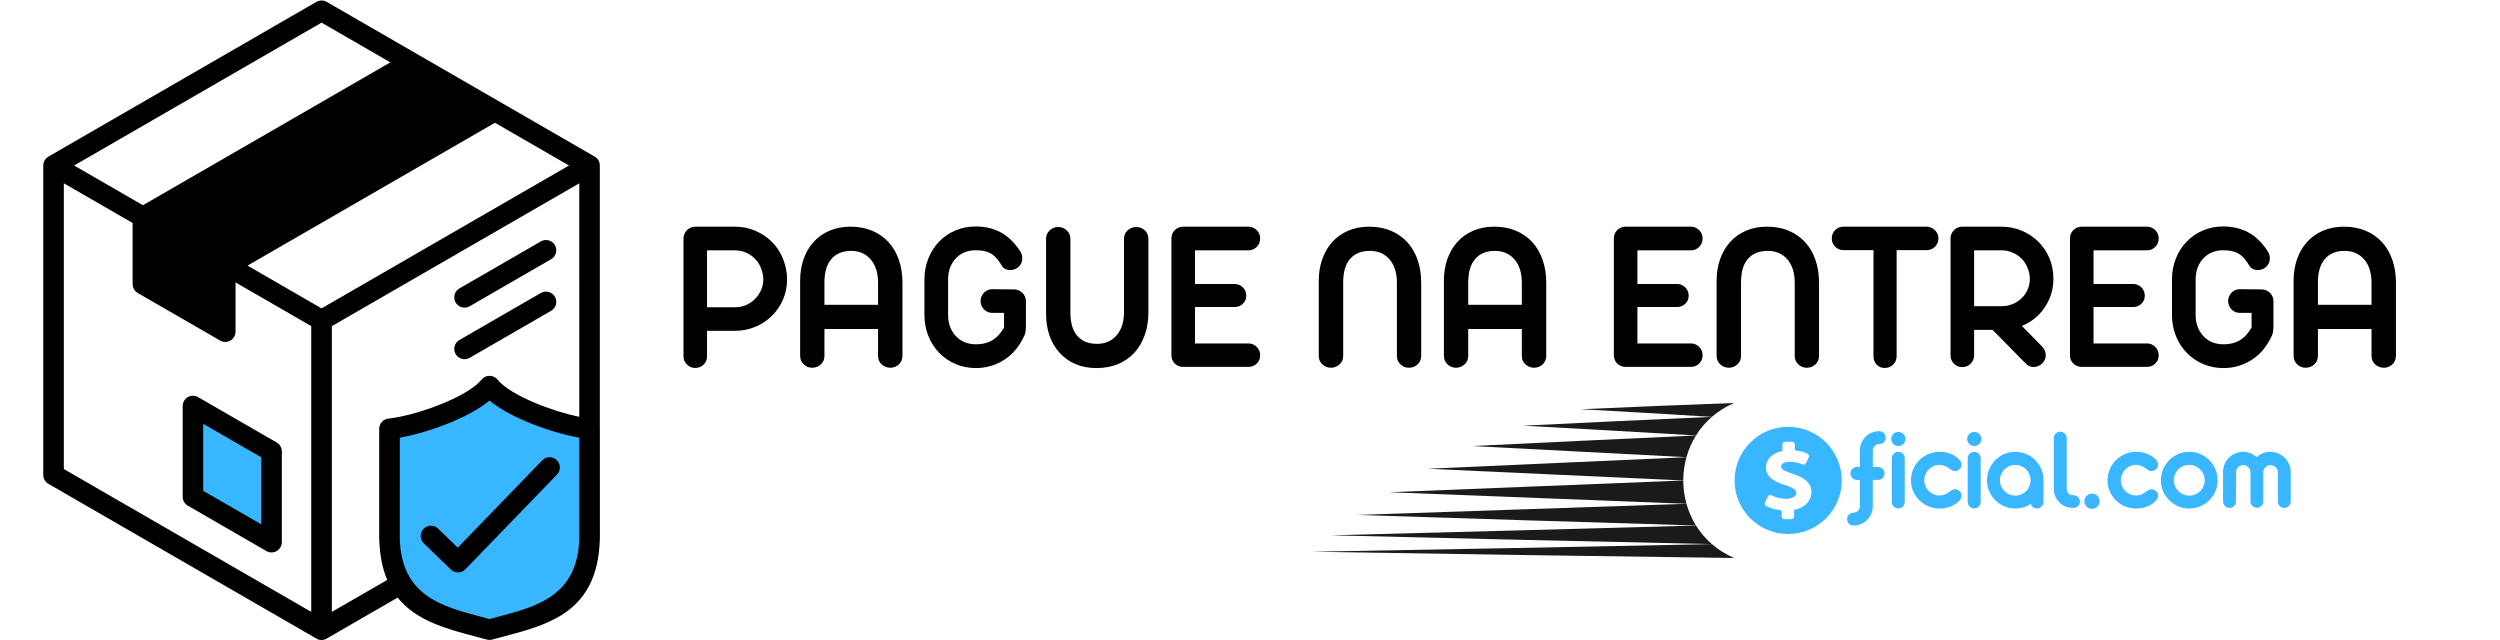 <?xml version="1.0" encoding="utf-8"?>
<svg xmlns="http://www.w3.org/2000/svg" height="1920" preserveAspectRatio="xMidYMid meet" version="1.0" viewBox="0 0 5625 1440" width="7500" zoomAndPan="magnify">
  <defs>
    <g/>
    <clipPath id="b091b42064">
      <path clip-rule="nonzero" d="M 2952.004 1224.09 L 3901.77 1224.09 L 3901.77 1255.477 L 2952.004 1255.477 Z M 2952.004 1224.09"/>
    </clipPath>
    <clipPath id="4df5c4e414">
      <path clip-rule="nonzero" d="M 3556.742 906.727 L 3901.77 906.727 L 3901.77 938 L 3556.742 938 Z M 3556.742 906.727"/>
    </clipPath>
    <clipPath id="3f3a2af893">
      <path clip-rule="nonzero" d="M 3902.762 960.363 L 4144 960.363 L 4144 1201.863 L 3902.762 1201.863 Z M 3902.762 960.363"/>
    </clipPath>
  </defs>
  <rect fill="#ffffff" fill-opacity="1" height="1728" width="6750" x="-562.5" y="-144"/>
  <rect fill="#ffffff" fill-opacity="1" height="1728" width="6750" x="-562.5" y="-144"/>
  <path d="M 726.164 24.316 L 1318.926 374.012 L 1326.59 1069.98 L 726.992 1413.703 L 117.141 1070.844 L 120.523 374.875 Z M 726.164 24.316" fill="#ffffff" fill-opacity="1" fill-rule="evenodd"/>
  <path d="M 505.973 741.656 L 316.645 643.559 L 320.926 490.887 L 913.656 141.195 L 1107.91 249.508 L 505.938 606 Z M 505.973 741.656" fill="#000000" fill-opacity="1" fill-rule="evenodd"/>
  <path d="M 435.969 919.938 L 608.242 1014.617 L 608.242 1221.031 L 433.414 1115.273 Z M 1325.402 963.465 C 1325.402 963.465 1221.656 941.27 1182.445 921.664 C 1143.199 902.059 1103.125 869.648 1103.125 869.648 C 1013.625 940.406 876.277 965.156 876.277 965.156 C 876.277 965.156 871.172 1127.215 869.48 1192.902 C 867.789 1258.59 883.113 1302.906 920.633 1339.598 C 958.152 1376.293 1099.742 1424.891 1099.742 1424.891 C 1099.742 1424.891 1183.344 1400.141 1236.227 1373.703 C 1289.105 1347.262 1321.516 1279.883 1324.07 1261.105 C 1326.625 1242.328 1325.402 963.465 1325.402 963.465 Z M 1325.402 963.465" fill="#38b6ff" fill-opacity="1" fill-rule="evenodd"/>
  <path d="M 634.035 1015.59 C 634.035 1007.605 629.863 999.832 622.453 995.555 L 446.148 893.785 C 442.66 891.629 438.523 890.402 434.098 890.402 C 421.328 890.402 411.004 900.766 411.004 913.5 L 411.004 1116.387 C 410.535 1124.805 414.707 1133.188 422.516 1137.719 L 597.957 1239.02 C 601.66 1241.535 606.121 1243.012 610.941 1243.012 C 623.75 1243.012 634.145 1232.617 634.145 1219.809 L 634.145 1015.625 L 634.035 1015.625 Z M 587.703 1179.664 L 457.191 1104.301 L 457.191 953.5 L 587.703 1028.863 Z M 1252.664 1035.23 C 1261.801 1044.082 1262.055 1058.688 1253.203 1067.859 L 1047.113 1280.891 C 1038.266 1290.027 1023.66 1290.281 1014.488 1281.43 L 953.586 1222.508 C 944.449 1213.656 944.195 1199.051 953.047 1189.879 C 961.895 1180.742 976.5 1180.492 985.672 1189.34 L 1029.992 1232.219 L 1220.035 1035.77 C 1228.922 1026.633 1243.527 1026.383 1252.664 1035.23 Z M 1349.684 964.832 C 1349.684 964.402 1349.648 963.969 1349.613 963.574 L 1349.574 373.867 C 1350.117 365.379 1345.941 356.926 1338.102 352.391 L 735.156 4.246 C 728.215 0.215 719.328 -0.109 711.883 4.207 L 109.516 352.031 C 109.477 352.066 109.441 352.066 109.406 352.105 L 108.938 352.391 C 108.867 352.426 108.758 352.5 108.688 352.57 C 108.039 352.969 107.426 353.363 106.816 353.793 C 106.602 353.938 106.422 354.082 106.203 354.227 C 105.559 354.73 104.945 355.27 104.371 355.844 C 104.297 355.918 104.227 355.953 104.152 356.023 C 103.508 356.672 102.93 357.355 102.355 358.074 C 102.211 358.254 102.066 358.434 101.922 358.613 C 101.457 359.262 100.988 359.91 100.594 360.594 C 100.555 360.664 100.484 360.773 100.414 360.844 C 100.375 360.883 100.375 360.953 100.34 360.988 C 100.055 361.527 99.766 362.07 99.512 362.609 C 99.441 362.75 99.371 362.895 99.297 363.039 C 99.047 363.578 98.828 364.156 98.648 364.73 C 98.578 364.875 98.543 365.055 98.469 365.199 C 98.289 365.738 98.145 366.277 98.039 366.816 C 98.004 367.031 97.93 367.211 97.895 367.43 C 97.785 367.895 97.715 368.398 97.645 368.902 C 97.605 369.156 97.535 369.441 97.535 369.695 C 97.5 370.164 97.461 370.594 97.426 371.062 C 97.426 371.348 97.391 371.672 97.391 371.961 C 97.391 372.07 97.355 372.211 97.355 372.32 L 97.355 1068.613 C 97.355 1076.602 101.527 1084.371 108.938 1088.652 L 710.047 1435.684 C 710.121 1435.719 710.191 1435.754 710.227 1435.793 C 711.055 1436.367 711.918 1436.871 712.781 1437.34 C 712.996 1437.445 713.215 1437.555 713.43 1437.66 C 714.258 1438.059 715.082 1438.383 715.945 1438.703 C 716.09 1438.742 716.27 1438.812 716.414 1438.883 C 717.387 1439.207 718.395 1439.426 719.438 1439.605 C 719.688 1439.641 719.941 1439.676 720.227 1439.711 C 721.27 1439.855 722.352 1439.965 723.43 1439.965 C 723.465 1439.965 723.465 1439.965 723.5 1439.965 C 724.617 1439.965 725.695 1439.855 726.773 1439.711 C 727.027 1439.676 727.242 1439.641 727.496 1439.605 C 728.539 1439.426 729.582 1439.172 730.551 1438.883 C 730.695 1438.848 730.805 1438.777 730.949 1438.742 C 731.848 1438.453 732.711 1438.059 733.539 1437.66 C 733.754 1437.555 733.934 1437.48 734.148 1437.375 C 735.047 1436.906 735.91 1436.367 736.738 1435.793 C 736.777 1435.754 736.848 1435.719 736.918 1435.684 L 894.734 1344.562 C 936.535 1396.867 1004.125 1414.82 1070.496 1432.375 L 1095.137 1438.957 C 1096.504 1439.352 1097.91 1439.605 1099.348 1439.75 C 1100.824 1439.855 1102.117 1439.855 1103.594 1439.75 C 1105.031 1439.605 1106.434 1439.352 1107.801 1438.957 L 1132.441 1432.375 C 1236.801 1404.781 1344.215 1376.328 1349.574 1214.629 L 1349.754 1211.715 Z M 1067.332 249.473 L 510.648 570.891 L 367.801 488.406 L 924.484 166.988 Z M 344.742 528.551 L 483.523 608.699 L 483.523 706.148 L 344.742 626.004 Z M 733.609 687.984 L 723.5 693.812 L 556.91 597.621 L 1113.629 276.199 L 1280.254 372.395 Z M 723.5 50.938 L 878.293 140.332 L 321.574 461.75 L 166.781 372.395 Z M 143.617 412.395 L 298.336 501.715 L 298.336 639.277 L 298.445 639.277 C 298.445 647.262 302.617 655.031 310.027 659.312 L 493.348 765.145 C 497.125 767.844 501.762 769.426 506.766 769.426 C 519.57 769.426 529.965 759.031 529.965 746.223 L 529.965 635.426 L 700.297 733.777 L 700.297 1376.723 L 143.617 1055.34 Z M 746.703 1376.723 L 746.703 733.777 L 788.613 709.566 L 1303.387 412.43 L 1303.422 937.746 C 1272.523 931.52 1235.289 919.973 1201.297 905.477 C 1165.32 890.117 1133.918 871.984 1119.742 854.504 L 1117.695 852.199 C 1115.75 850.293 1113.52 848.785 1111.109 847.668 L 1110.391 847.379 C 1107.512 846.191 1104.492 845.617 1101.469 845.617 C 1098.449 845.617 1095.426 846.191 1092.512 847.418 L 1091.863 847.703 C 1089.492 848.785 1087.262 850.293 1085.281 852.238 L 1084.957 852.559 L 1083.23 854.504 C 1069.059 872.023 1037.617 890.152 1001.68 905.477 C 957.613 924.289 908.008 938.176 873.941 941.809 C 862.035 943.07 853.219 953.141 853.184 964.832 L 853.184 1211.824 L 853.363 1214.738 C 854.586 1250.996 860.953 1280.531 871.242 1304.887 Z M 1120.645 1387.695 L 1101.434 1392.84 L 1082.223 1387.695 C 994.27 1364.457 903.727 1340.461 899.516 1212.973 L 899.555 984.832 C 935.383 978.465 979.883 965.086 1019.738 948.07 C 1051.395 934.543 1080.641 918.465 1101.434 901.195 C 1122.227 918.465 1151.473 934.578 1183.129 948.07 C 1222.988 965.086 1267.484 978.465 1303.312 984.832 L 1303.352 1212.973 C 1299.141 1340.461 1208.598 1364.422 1120.645 1387.695 Z M 1025.207 680.609 C 1018.805 669.566 1022.582 655.391 1033.625 648.988 L 1216.871 543.156 C 1227.914 536.754 1242.09 540.531 1248.492 551.574 C 1254.895 562.617 1251.117 576.793 1240.074 583.195 L 1056.828 689.027 C 1045.785 695.43 1031.609 691.652 1025.207 680.609 Z M 1025.207 796.66 C 1018.805 785.613 1022.582 771.441 1033.625 765.039 L 1216.871 659.207 C 1227.914 652.801 1242.09 656.578 1248.492 667.625 C 1254.895 678.668 1251.117 692.84 1240.074 699.242 L 1056.828 805.074 C 1045.785 811.48 1031.609 807.703 1025.207 796.66 Z M 1025.207 796.66" fill="#000000" fill-opacity="1" fill-rule="nonzero"/>
  <g clip-path="url(#b091b42064)">
    <path d="M 3851.75 1224.246 C 3866.051 1236.613 3882.719 1247.219 3901.773 1255.477 C 3584.59 1251.348 3267.996 1246.633 2952.004 1241.402 C 3251.324 1236.172 3551.238 1230.43 3851.75 1224.246" fill="#1a1a1a" fill-opacity="1" fill-rule="nonzero"/>
  </g>
  <path d="M 3815.992 1182.418 C 3825.52 1197.723 3837.426 1211.855 3851.723 1224.223 C 3565.723 1218.039 3280.316 1211.414 2995.504 1204.422 C 3268.406 1197.43 3541.898 1190.07 3815.992 1182.418" fill="#1a1a1a" fill-opacity="1" fill-rule="nonzero"/>
  <path d="M 3794.535 1133.531 C 3799.301 1150.602 3806.449 1167.082 3815.973 1182.387 C 3561.156 1174.734 3306.934 1166.789 3053.309 1158.621 C 3299.789 1150.453 3546.867 1142.066 3794.535 1133.531" fill="#1a1a1a" fill-opacity="1" fill-rule="nonzero"/>
  <path d="M 3787.375 1081.117 C 3787.375 1098.773 3789.758 1116.43 3794.523 1133.5 C 3570.887 1124.969 3347.852 1116.285 3125.41 1107.531 C 3345.469 1098.773 3566.125 1089.949 3787.375 1081.117" fill="#1a1a1a" fill-opacity="1" fill-rule="nonzero"/>
  <path d="M 3794.523 1028.703 C 3789.758 1045.773 3787.375 1063.43 3787.375 1081.086 C 3594.922 1072.258 3403.074 1063.43 3211.812 1054.676 C 3405.453 1045.918 3599.688 1037.238 3794.523 1028.703" fill="#1a1a1a" fill-opacity="1" fill-rule="nonzero"/>
  <path d="M 3815.973 979.812 C 3806.449 995.117 3799.301 1011.598 3794.535 1028.668 C 3633.27 1020.133 3472.602 1011.746 3312.523 1003.582 C 3479.746 995.414 3647.562 987.465 3815.973 979.812" fill="#1a1a1a" fill-opacity="1" fill-rule="nonzero"/>
  <path d="M 3851.723 937.98 C 3837.426 950.348 3825.52 964.48 3815.992 979.785 C 3685.906 972.133 3556.422 964.773 3427.527 957.781 C 3568.332 950.789 3709.73 944.164 3851.723 937.98" fill="#1a1a1a" fill-opacity="1" fill-rule="nonzero"/>
  <g clip-path="url(#4df5c4e414)">
    <path d="M 3901.773 906.727 C 3882.719 914.98 3866.051 925.59 3851.75 937.957 C 3752.852 931.77 3654.547 926.027 3556.844 920.797 C 3671.223 915.57 3786.203 910.855 3901.773 906.727" fill="#1a1a1a" fill-opacity="1" fill-rule="nonzero"/>
  </g>
  <g clip-path="url(#3f3a2af893)">
    <path d="M 4023.344 1201.523 C 4089.949 1201.523 4143.922 1147.551 4143.922 1080.945 C 4143.922 1014.34 4089.949 960.363 4023.344 960.363 C 3956.734 960.363 3902.762 1014.34 3902.762 1080.945 C 3902.762 1147.551 3956.734 1201.523 4023.344 1201.523 Z M 3971.379 1130.613 L 3977.406 1117.406 C 3978.27 1115.684 3979.418 1114.535 3981.141 1113.961 C 3981.715 1113.676 3982.574 1113.676 3983.148 1113.676 C 3984.297 1113.676 3985.16 1113.961 3986.309 1114.535 C 3995.207 1119.414 4007.551 1122.285 4018.75 1122.285 C 4031.953 1122.285 4041.715 1116.832 4041.715 1109.367 C 4041.715 1104.488 4038.844 1098.746 4018.461 1092.141 C 3996.066 1085.25 3973.387 1074.918 3973.387 1051.949 C 3973.387 1034.438 3986.02 1020.941 4007.266 1015.488 L 4010.422 1014.625 L 4010.422 1000.27 C 4010.422 996.828 4013.293 993.957 4016.738 993.957 L 4031.953 993.957 C 4035.398 993.957 4038.27 996.828 4038.27 1000.27 L 4038.27 1013.191 L 4042.004 1013.766 C 4051.191 1014.914 4059.23 1017.211 4066.406 1020.656 C 4067.844 1021.516 4069.277 1022.664 4069.852 1024.387 C 4070.426 1026.109 4070.426 1027.832 4069.566 1029.27 L 4063.535 1041.898 C 4062.387 1044.195 4060.09 1045.633 4057.793 1045.633 C 4056.934 1045.633 4056.07 1045.344 4055.211 1045.059 C 4051.191 1043.336 4041.715 1039.027 4026.789 1039.027 C 4013.293 1039.027 4007.266 1044.195 4007.266 1049.652 C 4007.266 1055.395 4013.582 1059.414 4033.391 1066.016 C 4054.348 1072.906 4075.879 1083.242 4075.879 1108.219 C 4075.879 1121.711 4066.406 1139.801 4040.281 1146.402 L 4036.836 1146.977 L 4036.836 1161.906 C 4036.836 1165.352 4033.965 1168.223 4030.52 1168.223 L 4015.016 1168.223 C 4011.57 1168.223 4008.699 1165.352 4008.699 1161.906 L 4008.699 1148.125 L 4004.969 1147.84 C 3993.195 1146.402 3982 1143.246 3974.535 1138.938 C 3971.09 1137.215 3969.941 1133.77 3971.379 1130.613 Z M 3971.379 1130.613" fill="#38b6ff" fill-opacity="1" fill-rule="nonzero"/>
  </g>
  <g fill="#000000" fill-opacity="1">
    <g transform="translate(1506.065, 825.515)">
      <g>
        <path d="M 58.281 2.391 C 50.945 2.391 44.734 -0.156 39.641 -5.25 C 34.391 -10.344 31.766 -16.473 31.766 -23.641 L 31.766 -288.984 C 31.766 -292.328 32.477 -295.672 33.906 -299.016 C 35.344 -302.359 37.254 -305.223 39.641 -307.609 C 44.898 -312.867 51.113 -315.5 58.281 -315.5 L 147.594 -315.5 C 163.52 -315.5 178.609 -312.508 192.859 -306.531 C 207.109 -300.562 219.645 -292.242 230.469 -281.578 C 241.133 -271.066 249.531 -258.285 255.656 -243.234 C 261.789 -228.191 264.859 -212.633 264.859 -196.562 C 264.859 -180.789 261.875 -165.898 255.906 -151.891 C 249.938 -137.879 241.535 -125.539 230.703 -114.875 C 219.879 -104.207 207.344 -95.926 193.094 -90.031 C 178.844 -84.145 163.676 -81.203 147.594 -81.203 L 84.781 -81.203 L 84.781 -23.641 C 84.781 -16.16 82.234 -10.031 77.141 -5.25 C 72.047 -0.156 65.758 2.391 58.281 2.391 Z M 84.781 -134.219 L 148.312 -134.219 C 156.906 -134.219 165.062 -135.891 172.781 -139.234 C 180.508 -142.578 187.32 -147.273 193.219 -153.328 C 198.945 -159.223 203.398 -165.91 206.578 -173.391 C 209.766 -180.867 211.359 -188.594 211.359 -196.562 C 211.359 -204.844 209.727 -213.203 206.469 -221.641 C 203.207 -230.078 198.707 -237.16 192.969 -242.891 C 187.082 -248.941 180.316 -253.676 172.672 -257.094 C 165.023 -260.52 156.984 -262.234 148.547 -262.234 L 84.781 -262.234 Z M 84.781 -134.219"/>
      </g>
    </g>
  </g>
  <g fill="#000000" fill-opacity="1">
    <g transform="translate(1770.449, 825.515)">
      <g>
        <path d="M 57.078 1.906 C 49.43 1.906 43.062 -0.641 37.969 -5.734 C 32.562 -10.672 29.859 -17.039 29.859 -24.844 L 29.859 -193.938 C 29.859 -211.125 32.363 -227.082 37.375 -241.812 C 42.395 -256.539 49.758 -269.398 59.469 -280.391 C 69.344 -291.535 81.363 -300.172 95.531 -306.297 C 109.695 -312.43 125.617 -315.5 143.297 -315.5 C 161.129 -315.5 177.328 -312.43 191.891 -306.297 C 206.461 -300.172 218.844 -291.535 229.031 -280.391 C 239.062 -269.242 246.742 -255.945 252.078 -240.5 C 257.422 -225.051 260.094 -208.094 260.094 -189.625 L 260.094 -24.844 C 260.094 -17.352 257.461 -10.984 252.203 -5.734 C 246.629 -0.641 240.18 1.906 232.859 1.906 C 225.379 1.906 218.852 -0.641 213.281 -5.734 C 207.863 -10.672 205.156 -17.039 205.156 -24.844 L 205.156 -85.266 L 84.547 -85.266 L 84.547 -24.844 C 84.547 -17.039 81.836 -10.672 76.422 -5.734 C 70.848 -0.641 64.398 1.906 57.078 1.906 Z M 84.547 -139.719 L 205.156 -139.719 L 205.156 -189.391 C 205.156 -211.359 199.742 -228.711 188.922 -241.453 C 177.773 -254.516 162.969 -261.047 144.5 -261.047 C 125.551 -261.047 110.82 -254.992 100.312 -242.891 C 89.801 -230.785 84.547 -213.191 84.547 -190.109 Z M 84.547 -139.719"/>
      </g>
    </g>
  </g>
  <g fill="#000000" fill-opacity="1">
    <g transform="translate(2050.595, 825.515)">
      <g>
        <path d="M 145.203 2.625 C 129.129 2.625 114.047 -0.316 99.953 -6.203 C 85.859 -12.098 73.555 -20.457 63.047 -31.281 C 52.379 -42.113 44.098 -54.895 38.203 -69.625 C 32.316 -84.352 29.375 -100.156 29.375 -117.031 L 29.375 -196.312 C 29.375 -213.195 32.281 -229 38.094 -243.719 C 43.906 -258.445 52.066 -271.227 62.578 -282.062 C 73.086 -292.883 85.348 -301.238 99.359 -307.125 C 113.367 -313.02 128.414 -315.969 144.5 -315.969 C 168.062 -315.969 188.758 -310.477 206.594 -299.5 C 213.594 -295.039 220.238 -289.625 226.531 -283.25 C 232.82 -276.883 238.754 -269.484 244.328 -261.047 C 247.828 -256.109 249.578 -250.375 249.578 -243.844 C 249.578 -236.844 247.031 -230.789 241.938 -225.688 C 239.551 -223.301 236.645 -221.391 233.219 -219.953 C 229.789 -218.523 226.164 -217.812 222.344 -217.812 C 218.363 -217.812 214.742 -218.609 211.484 -220.203 C 208.223 -221.797 205.633 -224.18 203.719 -227.359 C 200.062 -233.41 196.598 -238.469 193.328 -242.531 C 190.066 -246.594 186.367 -250.055 182.234 -252.922 C 173.316 -259.285 160.738 -262.469 144.5 -262.469 C 135.738 -262.469 127.578 -260.957 120.016 -257.938 C 112.453 -254.914 105.961 -250.535 100.547 -244.797 C 94.816 -238.91 90.398 -231.863 87.297 -223.656 C 84.191 -215.457 82.641 -206.504 82.641 -196.797 L 82.641 -116.547 C 82.641 -106.672 84.227 -97.672 87.406 -89.547 C 90.594 -81.43 95.051 -74.43 100.781 -68.547 C 112.25 -56.766 127.055 -50.875 145.203 -50.875 C 161.129 -50.875 174.426 -54.535 185.094 -61.859 C 189.707 -64.879 193.844 -68.578 197.5 -72.953 C 201.164 -77.336 204.832 -82.477 208.5 -88.375 L 208.5 -121.562 L 181.75 -121.562 C 174.582 -121.562 168.453 -124.191 163.359 -129.453 C 158.266 -134.547 155.719 -140.832 155.719 -148.312 C 155.719 -155.156 158.266 -161.363 163.359 -166.938 C 168.453 -172.195 174.582 -174.828 181.75 -174.828 L 230.953 -174.344 C 237.953 -174.344 244.238 -171.797 249.812 -166.703 C 252.207 -164.316 254.117 -161.488 255.547 -158.219 C 256.984 -154.957 257.703 -151.656 257.703 -148.312 L 257.703 -91.719 C 257.703 -88.207 257.461 -84.539 256.984 -80.719 C 256.504 -76.738 255.707 -73.555 254.594 -71.172 C 243.77 -47.285 229.039 -29.211 210.406 -16.953 C 201.008 -10.586 190.781 -5.734 179.719 -2.391 C 168.656 0.953 157.148 2.625 145.203 2.625 Z M 145.203 2.625"/>
      </g>
    </g>
  </g>
  <g fill="#000000" fill-opacity="1">
    <g transform="translate(2323.814, 825.515)">
      <g>
        <path d="M 143.297 2.625 C 125.617 2.625 109.695 -0.438 95.531 -6.562 C 81.363 -12.695 69.344 -21.414 59.469 -32.719 C 49.758 -43.539 42.395 -56.316 37.375 -71.047 C 32.363 -85.773 29.859 -101.738 29.859 -118.938 L 29.859 -288.031 C 29.859 -295.832 32.562 -302.203 37.969 -307.141 C 43.062 -312.234 49.43 -314.781 57.078 -314.781 C 64.398 -314.781 70.848 -312.234 76.422 -307.141 C 81.836 -302.203 84.547 -295.832 84.547 -288.031 L 84.547 -122.516 C 84.547 -99.273 89.758 -81.68 100.188 -69.734 C 110.613 -57.797 125.383 -51.828 144.5 -51.828 C 162.969 -51.828 177.773 -58.352 188.922 -71.406 C 199.742 -84.145 205.156 -101.5 205.156 -123.469 L 205.156 -288.031 C 205.156 -295.832 207.863 -302.203 213.281 -307.141 C 218.852 -312.234 225.379 -314.781 232.859 -314.781 C 240.18 -314.781 246.629 -312.234 252.203 -307.141 C 257.461 -301.879 260.094 -295.508 260.094 -288.031 L 260.094 -123 C 260.094 -104.531 257.422 -87.613 252.078 -72.25 C 246.742 -56.883 239.062 -43.629 229.031 -32.484 C 218.844 -21.18 206.461 -12.504 191.891 -6.453 C 177.328 -0.398 161.129 2.625 143.297 2.625 Z M 143.297 2.625"/>
      </g>
    </g>
  </g>
  <g fill="#000000" fill-opacity="1">
    <g transform="translate(2603.96, 825.515)">
      <g>
        <path d="M 205.156 0 L 56.359 0 C 49.191 -0.633 43.301 -3.379 38.688 -8.234 C 34.07 -13.098 31.766 -19.109 31.766 -26.266 L 31.766 -288.984 C 31.766 -296.461 34.312 -302.754 39.406 -307.859 C 44.5 -312.953 50.867 -315.5 58.516 -315.5 L 205.156 -315.5 C 212.32 -315.5 218.531 -312.867 223.781 -307.609 C 228.875 -302.516 231.422 -296.305 231.422 -288.984 C 231.422 -281.504 228.875 -275.219 223.781 -270.125 C 218.531 -264.863 212.32 -262.234 205.156 -262.234 L 84.781 -262.234 L 84.781 -186.531 L 173.625 -186.531 C 181.113 -186.531 187.406 -183.984 192.5 -178.891 C 197.594 -173.785 200.141 -167.57 200.141 -160.25 C 200.141 -152.926 197.594 -146.879 192.5 -142.109 C 187.562 -137.172 181.27 -134.703 173.625 -134.703 L 84.781 -134.703 L 84.781 -52.781 L 205.156 -52.781 C 212.32 -52.781 218.531 -50.156 223.781 -44.906 C 228.875 -39.801 231.422 -33.586 231.422 -26.266 C 231.422 -18.629 228.875 -12.422 223.781 -7.641 C 218.688 -2.547 212.477 0 205.156 0 Z M 205.156 0"/>
      </g>
    </g>
  </g>
  <g fill="#000000" fill-opacity="1">
    <g transform="translate(2835.864, 825.515)">
      <g/>
    </g>
  </g>
  <g fill="#000000" fill-opacity="1">
    <g transform="translate(2936.178, 825.515)">
      <g>
        <path d="M 58.516 1.906 C 51.191 1.906 44.742 -0.641 39.172 -5.734 C 33.754 -10.672 31.047 -17.039 31.047 -24.844 L 31.047 -193.938 C 31.047 -210.969 33.594 -226.883 38.688 -241.688 C 43.781 -256.5 51.188 -269.398 60.906 -280.391 C 70.77 -291.535 82.75 -300.172 96.844 -306.297 C 110.938 -312.43 126.82 -315.5 144.5 -315.5 C 162.488 -315.5 178.766 -312.43 193.328 -306.297 C 207.898 -300.172 220.281 -291.535 230.469 -280.391 C 240.5 -269.242 248.18 -255.945 253.516 -240.5 C 258.848 -225.051 261.516 -208.094 261.516 -189.625 L 261.516 -24.844 C 261.516 -17.352 258.891 -10.984 253.641 -5.734 C 248.066 -0.641 241.535 1.906 234.047 1.906 C 226.41 1.906 220.047 -0.641 214.953 -5.734 C 209.535 -10.672 206.828 -17.039 206.828 -24.844 L 206.828 -189.391 C 206.828 -211.359 201.414 -228.711 190.594 -241.453 C 179.758 -254.516 164.867 -261.047 145.922 -261.047 C 126.816 -261.047 112.051 -255.07 101.625 -243.125 C 91.195 -231.188 85.984 -213.516 85.984 -190.109 L 85.984 -24.844 C 85.984 -17.039 83.273 -10.672 77.859 -5.734 C 72.285 -0.641 65.836 1.906 58.516 1.906 Z M 58.516 1.906"/>
      </g>
    </g>
  </g>
  <g fill="#000000" fill-opacity="1">
    <g transform="translate(3218.95, 825.515)">
      <g>
        <path d="M 57.078 1.906 C 49.43 1.906 43.062 -0.641 37.969 -5.734 C 32.562 -10.672 29.859 -17.039 29.859 -24.844 L 29.859 -193.938 C 29.859 -211.125 32.363 -227.082 37.375 -241.812 C 42.395 -256.539 49.758 -269.398 59.469 -280.391 C 69.344 -291.535 81.363 -300.172 95.531 -306.297 C 109.695 -312.43 125.617 -315.5 143.297 -315.5 C 161.129 -315.5 177.328 -312.43 191.891 -306.297 C 206.461 -300.172 218.844 -291.535 229.031 -280.391 C 239.062 -269.242 246.742 -255.945 252.078 -240.5 C 257.422 -225.051 260.094 -208.094 260.094 -189.625 L 260.094 -24.844 C 260.094 -17.352 257.461 -10.984 252.203 -5.734 C 246.629 -0.641 240.18 1.906 232.859 1.906 C 225.379 1.906 218.852 -0.641 213.281 -5.734 C 207.863 -10.672 205.156 -17.039 205.156 -24.844 L 205.156 -85.266 L 84.547 -85.266 L 84.547 -24.844 C 84.547 -17.039 81.836 -10.672 76.422 -5.734 C 70.848 -0.641 64.398 1.906 57.078 1.906 Z M 84.547 -139.719 L 205.156 -139.719 L 205.156 -189.391 C 205.156 -211.359 199.742 -228.711 188.922 -241.453 C 177.773 -254.516 162.969 -261.047 144.5 -261.047 C 125.551 -261.047 110.82 -254.992 100.312 -242.891 C 89.801 -230.785 84.547 -213.191 84.547 -190.109 Z M 84.547 -139.719"/>
      </g>
    </g>
  </g>
  <g fill="#000000" fill-opacity="1">
    <g transform="translate(3499.096, 825.515)">
      <g/>
    </g>
  </g>
  <g fill="#000000" fill-opacity="1">
    <g transform="translate(3599.41, 825.515)">
      <g>
        <path d="M 205.156 0 L 56.359 0 C 49.191 -0.633 43.301 -3.379 38.688 -8.234 C 34.07 -13.098 31.766 -19.109 31.766 -26.266 L 31.766 -288.984 C 31.766 -296.461 34.312 -302.754 39.406 -307.859 C 44.5 -312.953 50.867 -315.5 58.516 -315.5 L 205.156 -315.5 C 212.32 -315.5 218.531 -312.867 223.781 -307.609 C 228.875 -302.516 231.422 -296.305 231.422 -288.984 C 231.422 -281.504 228.875 -275.219 223.781 -270.125 C 218.531 -264.863 212.32 -262.234 205.156 -262.234 L 84.781 -262.234 L 84.781 -186.531 L 173.625 -186.531 C 181.113 -186.531 187.406 -183.984 192.5 -178.891 C 197.594 -173.785 200.141 -167.57 200.141 -160.25 C 200.141 -152.926 197.594 -146.879 192.5 -142.109 C 187.562 -137.172 181.27 -134.703 173.625 -134.703 L 84.781 -134.703 L 84.781 -52.781 L 205.156 -52.781 C 212.32 -52.781 218.531 -50.156 223.781 -44.906 C 228.875 -39.801 231.422 -33.586 231.422 -26.266 C 231.422 -18.629 228.875 -12.422 223.781 -7.641 C 218.688 -2.547 212.477 0 205.156 0 Z M 205.156 0"/>
      </g>
    </g>
  </g>
  <g fill="#000000" fill-opacity="1">
    <g transform="translate(3831.313, 825.515)">
      <g>
        <path d="M 58.516 1.906 C 51.191 1.906 44.742 -0.641 39.172 -5.734 C 33.754 -10.672 31.047 -17.039 31.047 -24.844 L 31.047 -193.938 C 31.047 -210.969 33.594 -226.883 38.688 -241.688 C 43.781 -256.5 51.188 -269.398 60.906 -280.391 C 70.77 -291.535 82.75 -300.172 96.844 -306.297 C 110.938 -312.43 126.82 -315.5 144.5 -315.5 C 162.488 -315.5 178.766 -312.43 193.328 -306.297 C 207.898 -300.172 220.281 -291.535 230.469 -280.391 C 240.5 -269.242 248.18 -255.945 253.516 -240.5 C 258.848 -225.051 261.516 -208.094 261.516 -189.625 L 261.516 -24.844 C 261.516 -17.352 258.891 -10.984 253.641 -5.734 C 248.066 -0.641 241.535 1.906 234.047 1.906 C 226.41 1.906 220.047 -0.641 214.953 -5.734 C 209.535 -10.672 206.828 -17.039 206.828 -24.844 L 206.828 -189.391 C 206.828 -211.359 201.414 -228.711 190.594 -241.453 C 179.758 -254.516 164.867 -261.047 145.922 -261.047 C 126.816 -261.047 112.051 -255.07 101.625 -243.125 C 91.195 -231.188 85.984 -213.516 85.984 -190.109 L 85.984 -24.844 C 85.984 -17.039 83.273 -10.672 77.859 -5.734 C 72.285 -0.641 65.836 1.906 58.516 1.906 Z M 58.516 1.906"/>
      </g>
    </g>
  </g>
  <g fill="#000000" fill-opacity="1">
    <g transform="translate(4114.086, 825.515)">
      <g>
        <path d="M 126.578 2.391 C 119.254 2.391 113.203 -0.078 108.422 -5.016 C 103.648 -9.953 101.266 -16.242 101.266 -23.891 L 101.266 -262.719 L 33.906 -262.719 C 26.426 -262.719 20.141 -265.266 15.047 -270.359 C 9.953 -275.453 7.406 -281.738 7.406 -289.219 C 7.406 -296.539 9.953 -302.754 15.047 -307.859 C 20.141 -312.953 26.426 -315.5 33.906 -315.5 L 220.922 -315.5 C 224.266 -315.5 227.609 -314.781 230.953 -313.344 C 234.297 -311.914 237.16 -310.004 239.547 -307.609 C 244.797 -302.359 247.422 -296.07 247.422 -288.75 C 247.422 -281.582 244.797 -275.453 239.547 -270.359 C 234.453 -265.266 228.242 -262.719 220.922 -262.719 L 153.328 -262.719 L 153.328 -23.891 C 153.328 -16.723 150.703 -10.508 145.453 -5.25 C 140.359 -0.156 134.066 2.391 126.578 2.391 Z M 126.578 2.391"/>
      </g>
    </g>
  </g>
  <g fill="#000000" fill-opacity="1">
    <g transform="translate(4358.886, 825.515)">
      <g>
        <path d="M 56.359 0.484 C 48.879 0.484 42.594 -2.066 37.5 -7.172 C 32.406 -12.266 29.859 -18.473 29.859 -25.797 L 29.859 -288.984 C 29.859 -296.305 32.406 -302.516 37.5 -307.609 C 42.75 -312.867 49.035 -315.5 56.359 -315.5 L 144.25 -315.5 C 160.176 -315.5 175.266 -312.551 189.516 -306.656 C 203.766 -300.77 216.301 -292.57 227.125 -282.062 C 237.957 -271.227 246.359 -258.766 252.328 -244.672 C 258.297 -230.586 261.281 -214.945 261.281 -197.75 C 261.281 -185.969 259.566 -174.625 256.141 -163.719 C 252.723 -152.812 247.828 -142.738 241.453 -133.5 C 228.711 -114.719 211.676 -100.945 190.344 -92.188 L 236.438 -45.141 C 241.531 -39.566 244.078 -33.273 244.078 -26.266 C 244.078 -19.266 241.375 -13.055 235.969 -7.641 C 233.414 -5.254 230.504 -3.344 227.234 -1.906 C 223.973 -0.477 220.672 0.234 217.328 0.234 C 209.848 0.234 203.801 -2.312 199.188 -7.406 L 124.438 -83.359 L 82.875 -83.359 L 82.875 -25.797 C 82.875 -18.629 80.25 -12.422 75 -7.172 C 69.895 -2.066 63.68 0.484 56.359 0.484 Z M 82.875 -136.609 L 144.969 -136.609 C 153.727 -136.609 161.969 -138.203 169.688 -141.391 C 177.406 -144.578 184.211 -149.035 190.109 -154.766 C 195.836 -160.492 200.297 -167.062 203.484 -174.469 C 206.672 -181.875 208.266 -189.633 208.266 -197.75 C 208.266 -206.031 206.594 -214.312 203.25 -222.594 C 199.906 -230.875 195.363 -237.879 189.625 -243.609 C 183.738 -249.492 176.973 -254.066 169.328 -257.328 C 161.68 -260.598 153.641 -262.234 145.203 -262.234 L 82.875 -262.234 Z M 82.875 -136.609"/>
      </g>
    </g>
  </g>
  <g fill="#000000" fill-opacity="1">
    <g transform="translate(4625.658, 825.515)">
      <g>
        <path d="M 205.156 0 L 56.359 0 C 49.191 -0.633 43.301 -3.379 38.688 -8.234 C 34.07 -13.098 31.766 -19.109 31.766 -26.266 L 31.766 -288.984 C 31.766 -296.461 34.312 -302.754 39.406 -307.859 C 44.5 -312.953 50.867 -315.5 58.516 -315.5 L 205.156 -315.5 C 212.32 -315.5 218.531 -312.867 223.781 -307.609 C 228.875 -302.516 231.422 -296.305 231.422 -288.984 C 231.422 -281.504 228.875 -275.219 223.781 -270.125 C 218.531 -264.863 212.32 -262.234 205.156 -262.234 L 84.781 -262.234 L 84.781 -186.531 L 173.625 -186.531 C 181.113 -186.531 187.406 -183.984 192.5 -178.891 C 197.594 -173.785 200.141 -167.57 200.141 -160.25 C 200.141 -152.926 197.594 -146.879 192.5 -142.109 C 187.562 -137.172 181.27 -134.703 173.625 -134.703 L 84.781 -134.703 L 84.781 -52.781 L 205.156 -52.781 C 212.32 -52.781 218.531 -50.156 223.781 -44.906 C 228.875 -39.801 231.422 -33.586 231.422 -26.266 C 231.422 -18.629 228.875 -12.422 223.781 -7.641 C 218.688 -2.547 212.477 0 205.156 0 Z M 205.156 0"/>
      </g>
    </g>
  </g>
  <g fill="#000000" fill-opacity="1">
    <g transform="translate(4857.562, 825.515)">
      <g>
        <path d="M 145.203 2.625 C 129.129 2.625 114.047 -0.316 99.953 -6.203 C 85.859 -12.098 73.555 -20.457 63.047 -31.281 C 52.379 -42.113 44.098 -54.895 38.203 -69.625 C 32.316 -84.352 29.375 -100.156 29.375 -117.031 L 29.375 -196.312 C 29.375 -213.195 32.281 -229 38.094 -243.719 C 43.906 -258.445 52.066 -271.227 62.578 -282.062 C 73.086 -292.883 85.348 -301.238 99.359 -307.125 C 113.367 -313.02 128.414 -315.969 144.5 -315.969 C 168.062 -315.969 188.758 -310.477 206.594 -299.5 C 213.594 -295.039 220.238 -289.625 226.531 -283.25 C 232.82 -276.883 238.754 -269.484 244.328 -261.047 C 247.828 -256.109 249.578 -250.375 249.578 -243.844 C 249.578 -236.844 247.031 -230.789 241.938 -225.688 C 239.551 -223.301 236.645 -221.391 233.219 -219.953 C 229.789 -218.523 226.164 -217.812 222.344 -217.812 C 218.363 -217.812 214.742 -218.609 211.484 -220.203 C 208.223 -221.797 205.633 -224.18 203.719 -227.359 C 200.062 -233.41 196.598 -238.469 193.328 -242.531 C 190.066 -246.594 186.367 -250.055 182.234 -252.922 C 173.316 -259.285 160.738 -262.469 144.5 -262.469 C 135.738 -262.469 127.578 -260.957 120.016 -257.938 C 112.453 -254.914 105.961 -250.535 100.547 -244.797 C 94.816 -238.91 90.398 -231.863 87.297 -223.656 C 84.191 -215.457 82.641 -206.504 82.641 -196.797 L 82.641 -116.547 C 82.641 -106.672 84.227 -97.672 87.406 -89.547 C 90.594 -81.43 95.051 -74.43 100.781 -68.547 C 112.25 -56.766 127.055 -50.875 145.203 -50.875 C 161.129 -50.875 174.426 -54.535 185.094 -61.859 C 189.707 -64.879 193.844 -68.578 197.5 -72.953 C 201.164 -77.336 204.832 -82.477 208.5 -88.375 L 208.5 -121.562 L 181.75 -121.562 C 174.582 -121.562 168.453 -124.191 163.359 -129.453 C 158.266 -134.547 155.719 -140.832 155.719 -148.312 C 155.719 -155.156 158.266 -161.363 163.359 -166.938 C 168.453 -172.195 174.582 -174.828 181.75 -174.828 L 230.953 -174.344 C 237.953 -174.344 244.238 -171.797 249.812 -166.703 C 252.207 -164.316 254.117 -161.488 255.547 -158.219 C 256.984 -154.957 257.703 -151.656 257.703 -148.312 L 257.703 -91.719 C 257.703 -88.207 257.461 -84.539 256.984 -80.719 C 256.504 -76.738 255.707 -73.555 254.594 -71.172 C 243.77 -47.285 229.039 -29.211 210.406 -16.953 C 201.008 -10.586 190.781 -5.734 179.719 -2.391 C 168.656 0.953 157.148 2.625 145.203 2.625 Z M 145.203 2.625"/>
      </g>
    </g>
  </g>
  <g fill="#000000" fill-opacity="1">
    <g transform="translate(5130.782, 825.515)">
      <g>
        <path d="M 57.078 1.906 C 49.43 1.906 43.062 -0.641 37.969 -5.734 C 32.562 -10.672 29.859 -17.039 29.859 -24.844 L 29.859 -193.938 C 29.859 -211.125 32.363 -227.082 37.375 -241.812 C 42.395 -256.539 49.758 -269.398 59.469 -280.391 C 69.344 -291.535 81.363 -300.172 95.531 -306.297 C 109.695 -312.43 125.617 -315.5 143.297 -315.5 C 161.129 -315.5 177.328 -312.43 191.891 -306.297 C 206.461 -300.172 218.844 -291.535 229.031 -280.391 C 239.062 -269.242 246.742 -255.945 252.078 -240.5 C 257.422 -225.051 260.094 -208.094 260.094 -189.625 L 260.094 -24.844 C 260.094 -17.352 257.461 -10.984 252.203 -5.734 C 246.629 -0.641 240.18 1.906 232.859 1.906 C 225.379 1.906 218.852 -0.641 213.281 -5.734 C 207.863 -10.672 205.156 -17.039 205.156 -24.844 L 205.156 -85.266 L 84.547 -85.266 L 84.547 -24.844 C 84.547 -17.039 81.836 -10.672 76.422 -5.734 C 70.848 -0.641 64.398 1.906 57.078 1.906 Z M 84.547 -139.719 L 205.156 -139.719 L 205.156 -189.391 C 205.156 -211.359 199.742 -228.711 188.922 -241.453 C 177.773 -254.516 162.969 -261.047 144.5 -261.047 C 125.551 -261.047 110.82 -254.992 100.312 -242.891 C 89.801 -230.785 84.547 -213.191 84.547 -190.109 Z M 84.547 -139.719"/>
      </g>
    </g>
  </g>
  <g fill="#38b6ff" fill-opacity="1">
    <g transform="translate(3878.294, 1142.764)">
      <g/>
    </g>
  </g>
  <g fill="#38b6ff" fill-opacity="1">
    <g transform="translate(3933.217, 1142.764)">
      <g/>
    </g>
  </g>
  <g fill="#38b6ff" fill-opacity="1">
    <g transform="translate(3988.14, 1142.764)">
      <g/>
    </g>
  </g>
  <g fill="#38b6ff" fill-opacity="1">
    <g transform="translate(4043.063, 1142.764)">
      <g/>
    </g>
  </g>
  <g fill="#38b6ff" fill-opacity="1">
    <g transform="translate(4097.986, 1142.764)">
      <g/>
    </g>
  </g>
  <g fill="#38b6ff" fill-opacity="1">
    <g transform="translate(4153.094, 1142.764)">
      <g>
        <path d="M 18.172 39.75 L 17.391 39.75 C 13.297 39.75 9.852 38.359 7.062 35.578 C 4.27 32.785 2.875 29.297 2.875 25.109 C 2.875 21.18 4.27 17.828 7.062 15.047 C 9.938 12.16 13.379 10.719 17.391 10.719 L 17.922 10.719 C 21.578 10.551 24.758 9.113 27.469 6.406 C 30.082 3.789 31.43 0.609 31.516 -3.141 L 31.516 -63.031 L 24.984 -63.031 C 20.973 -63.031 17.523 -64.469 14.641 -67.344 C 11.859 -70.133 10.469 -73.535 10.469 -77.547 C 10.469 -81.555 11.859 -84.957 14.641 -87.75 C 17.523 -90.625 20.973 -92.062 24.984 -92.062 L 31.516 -92.062 L 31.516 -129.594 C 31.598 -135.352 32.773 -140.848 35.047 -146.078 C 37.316 -151.305 40.457 -155.926 44.469 -159.938 C 48.383 -163.945 52.957 -167.062 58.188 -169.281 C 63.426 -171.508 69.008 -172.625 74.938 -172.625 C 79.125 -172.625 82.609 -171.227 85.391 -168.438 C 88.273 -165.477 89.719 -161.945 89.719 -157.844 C 89.719 -153.926 88.273 -150.523 85.391 -147.641 C 82.609 -144.848 79.125 -143.453 74.938 -143.453 L 74.281 -143.453 C 70.789 -143.367 67.648 -141.93 64.859 -139.141 C 62.16 -136.441 60.77 -133.258 60.688 -129.594 L 60.688 -92.062 L 72.453 -92.062 C 76.547 -92.062 80.031 -90.625 82.906 -87.75 C 85.695 -84.957 87.094 -81.555 87.094 -77.547 C 87.094 -73.453 85.695 -70.008 82.906 -67.219 C 80.125 -64.426 76.641 -63.031 72.453 -63.031 L 60.688 -63.031 L 60.688 -2.875 C 60.508 2.707 59.375 8.047 57.281 13.141 C 55.188 18.242 52.223 22.711 48.391 26.547 C 44.461 30.641 39.906 33.844 34.719 36.156 C 29.531 38.469 24.016 39.664 18.172 39.75 Z M 18.172 39.75"/>
      </g>
    </g>
  </g>
  <g fill="#38b6ff" fill-opacity="1">
    <g transform="translate(4243.191, 1142.764)">
      <g>
        <path d="M 28.109 -139.141 C 23.754 -139.141 20.008 -140.711 16.875 -143.859 C 13.727 -146.992 12.156 -150.738 12.156 -155.094 C 12.156 -159.457 13.727 -163.207 16.875 -166.344 C 19.926 -169.395 23.672 -170.922 28.109 -170.922 C 32.555 -170.922 36.305 -169.395 39.359 -166.344 C 42.504 -163.207 44.078 -159.457 44.078 -155.094 C 44.078 -150.738 42.504 -146.992 39.359 -143.859 C 36.223 -140.711 32.473 -139.141 28.109 -139.141 Z M 28.109 1.172 C 24.016 1.172 20.57 -0.223 17.781 -3.016 C 14.82 -5.711 13.344 -9.109 13.344 -13.203 L 13.344 -111.688 C 13.344 -115.695 14.82 -119.094 17.781 -121.875 C 19.094 -123.188 20.66 -124.234 22.484 -125.016 C 24.316 -125.805 26.238 -126.203 28.25 -126.203 C 32.164 -126.203 35.566 -124.758 38.453 -121.875 C 41.148 -119 42.5 -115.602 42.5 -111.688 L 42.5 -13.203 C 42.5 -9.191 41.102 -5.797 38.312 -3.016 C 35.52 -0.223 32.117 1.172 28.109 1.172 Z M 28.109 1.172"/>
      </g>
    </g>
  </g>
  <g fill="#38b6ff" fill-opacity="1">
    <g transform="translate(4293.93, 1142.764)">
      <g>
        <path d="M 70.625 1.438 C 61.812 1.438 53.457 -0.148 45.562 -3.328 C 37.676 -6.516 30.77 -11.031 24.844 -16.875 C 18.832 -22.707 14.145 -29.461 10.781 -37.141 C 7.426 -44.816 5.75 -53.008 5.75 -61.719 C 5.75 -70.531 7.406 -78.879 10.719 -86.766 C 14.031 -94.66 18.695 -101.57 24.719 -107.5 C 30.727 -113.426 37.656 -118.023 45.5 -121.297 C 53.352 -124.566 61.727 -126.203 70.625 -126.203 C 79.07 -126.203 87.086 -124.719 94.672 -121.75 C 102.266 -118.789 108.805 -114.562 114.297 -109.062 C 117.785 -105.57 119.531 -101.562 119.531 -97.031 C 119.531 -92.852 117.785 -89.32 114.297 -86.438 C 112.816 -85.219 111.223 -84.281 109.516 -83.625 C 107.816 -82.977 106.27 -82.656 104.875 -82.656 C 102.176 -82.656 99.43 -83.523 96.641 -85.266 C 95.422 -86.047 93.113 -87.703 89.719 -90.234 C 86.227 -92.672 82.781 -94.348 79.375 -95.266 C 75.977 -96.18 72.145 -96.641 67.875 -96.641 C 63.344 -96.461 59.113 -95.395 55.188 -93.438 C 51.258 -91.477 47.816 -88.883 44.859 -85.656 C 41.984 -82.426 39.719 -78.785 38.062 -74.734 C 36.406 -70.68 35.578 -66.562 35.578 -62.375 C 35.578 -58.102 36.406 -53.895 38.062 -49.75 C 39.719 -45.613 42.023 -41.93 44.984 -38.703 C 48.035 -35.391 51.629 -32.773 55.766 -30.859 C 59.91 -28.941 64.297 -27.984 68.922 -27.984 C 72.836 -27.984 76.43 -28.441 79.703 -29.359 C 82.973 -30.273 86.312 -31.953 89.719 -34.391 C 90.414 -34.91 91.742 -35.891 93.703 -37.328 C 95.66 -38.773 97.555 -39.93 99.391 -40.797 C 101.223 -41.586 103.098 -41.984 105.016 -41.984 C 106.492 -41.984 108.102 -41.633 109.844 -40.938 C 111.594 -40.238 113.164 -39.281 114.562 -38.062 C 117.875 -35.176 119.531 -31.727 119.531 -27.719 C 119.531 -25.625 119.094 -23.531 118.219 -21.438 C 117.344 -19.352 116.035 -17.438 114.297 -15.688 C 108.805 -10.195 102.266 -5.969 94.672 -3 C 87.086 -0.039 79.07 1.438 70.625 1.438 Z M 70.625 1.438"/>
      </g>
    </g>
  </g>
  <g fill="#38b6ff" fill-opacity="1">
    <g transform="translate(4413.972, 1142.764)">
      <g>
        <path d="M 28.109 -139.141 C 23.754 -139.141 20.008 -140.711 16.875 -143.859 C 13.727 -146.992 12.156 -150.738 12.156 -155.094 C 12.156 -159.457 13.727 -163.207 16.875 -166.344 C 19.926 -169.395 23.672 -170.922 28.109 -170.922 C 32.555 -170.922 36.305 -169.395 39.359 -166.344 C 42.504 -163.207 44.078 -159.457 44.078 -155.094 C 44.078 -150.738 42.504 -146.992 39.359 -143.859 C 36.223 -140.711 32.473 -139.141 28.109 -139.141 Z M 28.109 1.172 C 24.016 1.172 20.57 -0.223 17.781 -3.016 C 14.82 -5.711 13.344 -9.109 13.344 -13.203 L 13.344 -111.688 C 13.344 -115.695 14.82 -119.094 17.781 -121.875 C 19.094 -123.188 20.66 -124.234 22.484 -125.016 C 24.316 -125.805 26.238 -126.203 28.25 -126.203 C 32.164 -126.203 35.566 -124.758 38.453 -121.875 C 41.148 -119 42.5 -115.602 42.5 -111.688 L 42.5 -13.203 C 42.5 -9.191 41.102 -5.797 38.312 -3.016 C 35.52 -0.223 32.117 1.172 28.109 1.172 Z M 28.109 1.172"/>
      </g>
    </g>
  </g>
  <g fill="#38b6ff" fill-opacity="1">
    <g transform="translate(4464.711, 1142.764)">
      <g>
        <path d="M 69.578 1.438 C 61.023 1.438 52.867 -0.219 45.109 -3.531 C 37.359 -6.844 30.562 -11.422 24.719 -17.266 C 18.789 -23.191 14.191 -30.008 10.922 -37.719 C 7.648 -45.438 6.016 -53.613 6.016 -62.25 C 6.016 -70.883 7.672 -79.102 10.984 -86.906 C 14.297 -94.707 18.875 -101.57 24.719 -107.5 C 30.562 -113.344 37.359 -117.922 45.109 -121.234 C 52.867 -124.547 61.023 -126.203 69.578 -126.203 C 78.203 -126.203 86.375 -124.566 94.094 -121.297 C 101.812 -118.023 108.633 -113.426 114.562 -107.5 C 120.406 -101.57 124.957 -94.727 128.219 -86.969 C 131.488 -79.207 133.125 -70.969 133.125 -62.25 L 133.125 -13.734 C 133.125 -9.629 131.688 -6.141 128.812 -3.266 C 126.113 -0.305 122.629 1.172 118.359 1.172 C 114.953 1.172 112.023 0.234 109.578 -1.641 C 107.141 -3.516 105.488 -6.02 104.625 -9.156 C 94.07 -2.094 82.391 1.438 69.578 1.438 Z M 69.578 -27.594 C 74.285 -27.594 78.75 -28.484 82.969 -30.266 C 87.195 -32.055 90.926 -34.566 94.156 -37.797 C 97.289 -41.016 99.727 -44.719 101.469 -48.906 C 103.219 -53.094 104.094 -57.539 104.094 -62.25 C 104.094 -66.957 103.219 -71.398 101.469 -75.578 C 99.727 -79.766 97.289 -83.473 94.156 -86.703 C 91.02 -89.836 87.316 -92.301 83.047 -94.094 C 78.773 -95.883 74.285 -96.781 69.578 -96.781 C 64.953 -96.781 60.547 -95.906 56.359 -94.156 C 52.18 -92.414 48.477 -89.93 45.25 -86.703 C 42.02 -83.473 39.531 -79.766 37.781 -75.578 C 36.039 -71.398 35.172 -66.957 35.172 -62.25 C 35.172 -57.539 36.039 -53.094 37.781 -48.906 C 39.531 -44.719 42.02 -41.016 45.25 -37.797 C 48.383 -34.566 52.047 -32.055 56.234 -30.266 C 60.422 -28.484 64.867 -27.594 69.578 -27.594 Z M 69.578 -27.594"/>
      </g>
    </g>
  </g>
  <g fill="#38b6ff" fill-opacity="1">
    <g transform="translate(4604.367, 1142.764)">
      <g>
        <path d="M 60.938 0 C 48.207 0 37.789 -3.969 29.688 -11.906 C 25.594 -15.82 22.41 -20.414 20.141 -25.688 C 17.867 -30.969 16.734 -36.75 16.734 -43.031 L 16.734 -156.797 C 16.734 -160.984 18.086 -164.473 20.797 -167.266 C 23.41 -170.055 26.723 -171.453 30.734 -171.453 C 34.742 -171.453 38.273 -170.055 41.328 -167.266 C 44.285 -164.297 45.766 -160.805 45.766 -156.797 L 45.766 -43.031 C 45.766 -38.406 47.031 -34.848 49.562 -32.359 C 52.094 -29.879 55.664 -28.598 60.281 -28.516 L 60.938 -28.516 C 65.039 -28.516 68.484 -27.117 71.266 -24.328 C 73.973 -21.617 75.328 -18.219 75.328 -14.125 C 75.328 -9.938 73.973 -6.535 71.266 -3.922 C 68.566 -1.305 65.125 0 60.938 0 Z M 60.938 0"/>
      </g>
    </g>
  </g>
  <g fill="#38b6ff" fill-opacity="1">
    <g transform="translate(4677.204, 1142.764)">
      <g>
        <path d="M 29.812 2.219 C 27.457 2.219 25.254 1.758 23.203 0.844 C 21.16 -0.062 19.352 -1.301 17.781 -2.875 C 16.219 -4.445 14.977 -6.254 14.062 -8.297 C 13.145 -10.348 12.688 -12.551 12.688 -14.906 C 12.688 -17.258 13.145 -19.484 14.062 -21.578 C 14.977 -23.672 16.219 -25.504 17.781 -27.078 C 19.352 -28.641 21.16 -29.879 23.203 -30.797 C 25.254 -31.711 27.457 -32.172 29.812 -32.172 C 32.164 -32.172 34.391 -31.711 36.484 -30.797 C 38.578 -29.879 40.41 -28.641 41.984 -27.078 C 45.297 -23.586 46.953 -19.531 46.953 -14.906 C 46.953 -10.195 45.297 -6.188 41.984 -2.875 C 40.41 -1.301 38.578 -0.062 36.484 0.844 C 34.391 1.758 32.164 2.219 29.812 2.219 Z M 29.812 2.219"/>
      </g>
    </g>
  </g>
  <g fill="#38b6ff" fill-opacity="1">
    <g transform="translate(4736.18, 1142.764)">
      <g>
        <path d="M 70.625 1.438 C 61.812 1.438 53.457 -0.148 45.562 -3.328 C 37.676 -6.516 30.77 -11.031 24.844 -16.875 C 18.832 -22.707 14.145 -29.461 10.781 -37.141 C 7.426 -44.816 5.75 -53.008 5.75 -61.719 C 5.75 -70.531 7.406 -78.879 10.719 -86.766 C 14.031 -94.66 18.695 -101.57 24.719 -107.5 C 30.727 -113.426 37.656 -118.023 45.5 -121.297 C 53.352 -124.566 61.727 -126.203 70.625 -126.203 C 79.07 -126.203 87.086 -124.719 94.672 -121.75 C 102.266 -118.789 108.805 -114.562 114.297 -109.062 C 117.785 -105.57 119.531 -101.562 119.531 -97.031 C 119.531 -92.852 117.785 -89.32 114.297 -86.438 C 112.816 -85.219 111.223 -84.281 109.516 -83.625 C 107.816 -82.977 106.27 -82.656 104.875 -82.656 C 102.176 -82.656 99.43 -83.523 96.641 -85.266 C 95.422 -86.047 93.113 -87.703 89.719 -90.234 C 86.227 -92.672 82.781 -94.348 79.375 -95.266 C 75.977 -96.18 72.145 -96.641 67.875 -96.641 C 63.344 -96.461 59.113 -95.395 55.188 -93.438 C 51.258 -91.477 47.816 -88.883 44.859 -85.656 C 41.984 -82.426 39.719 -78.785 38.062 -74.734 C 36.406 -70.68 35.578 -66.562 35.578 -62.375 C 35.578 -58.102 36.406 -53.895 38.062 -49.75 C 39.719 -45.613 42.023 -41.93 44.984 -38.703 C 48.035 -35.391 51.629 -32.773 55.766 -30.859 C 59.91 -28.941 64.297 -27.984 68.922 -27.984 C 72.836 -27.984 76.43 -28.441 79.703 -29.359 C 82.973 -30.273 86.312 -31.953 89.719 -34.391 C 90.414 -34.91 91.742 -35.891 93.703 -37.328 C 95.66 -38.773 97.555 -39.93 99.391 -40.797 C 101.223 -41.586 103.098 -41.984 105.016 -41.984 C 106.492 -41.984 108.102 -41.633 109.844 -40.938 C 111.594 -40.238 113.164 -39.281 114.562 -38.062 C 117.875 -35.176 119.531 -31.727 119.531 -27.719 C 119.531 -25.625 119.094 -23.531 118.219 -21.438 C 117.344 -19.352 116.035 -17.438 114.297 -15.688 C 108.805 -10.195 102.266 -5.969 94.672 -3 C 87.086 -0.039 79.07 1.438 70.625 1.438 Z M 70.625 1.438"/>
      </g>
    </g>
  </g>
  <g fill="#38b6ff" fill-opacity="1">
    <g transform="translate(4856.222, 1142.764)">
      <g>
        <path d="M 69.578 1.438 C 60.941 1.438 52.766 -0.195 45.047 -3.469 C 37.336 -6.738 30.516 -11.336 24.578 -17.266 C 18.648 -23.109 14.031 -29.906 10.719 -37.656 C 7.406 -45.414 5.75 -53.613 5.75 -62.25 C 5.75 -70.883 7.406 -79.102 10.719 -86.906 C 14.031 -94.707 18.648 -101.57 24.578 -107.5 C 30.516 -113.426 37.336 -118.023 45.047 -121.297 C 52.766 -124.566 60.941 -126.203 69.578 -126.203 C 78.203 -126.203 86.414 -124.547 94.219 -121.234 C 102.02 -117.922 108.844 -113.344 114.688 -107.5 C 120.531 -101.57 125.109 -94.707 128.422 -86.906 C 131.734 -79.102 133.391 -70.883 133.391 -62.25 C 133.391 -53.613 131.754 -45.438 128.484 -37.719 C 125.211 -30.008 120.613 -23.191 114.688 -17.266 C 108.844 -11.422 102.02 -6.844 94.219 -3.531 C 86.414 -0.219 78.203 1.438 69.578 1.438 Z M 69.578 -27.594 C 74.367 -27.594 78.879 -28.484 83.109 -30.266 C 87.336 -32.055 91.066 -34.566 94.297 -37.797 C 97.516 -41.016 99.992 -44.719 101.734 -48.906 C 103.484 -53.094 104.359 -57.539 104.359 -62.25 C 104.359 -66.957 103.461 -71.398 101.672 -75.578 C 99.891 -79.766 97.383 -83.473 94.156 -86.703 C 91.02 -89.836 87.316 -92.301 83.047 -94.094 C 78.773 -95.883 74.285 -96.781 69.578 -96.781 C 64.953 -96.781 60.504 -95.883 56.234 -94.094 C 51.961 -92.301 48.258 -89.836 45.125 -86.703 C 41.895 -83.473 39.383 -79.766 37.594 -75.578 C 35.812 -71.398 34.922 -66.957 34.922 -62.25 C 34.922 -57.539 35.812 -53.094 37.594 -48.906 C 39.383 -44.719 41.895 -41.016 45.125 -37.797 C 48.344 -34.566 52.047 -32.055 56.234 -30.266 C 60.422 -28.484 64.867 -27.594 69.578 -27.594 Z M 69.578 -27.594"/>
      </g>
    </g>
  </g>
  <g fill="#38b6ff" fill-opacity="1">
    <g transform="translate(4989.994, 1142.764)">
      <g>
        <path d="M 26.547 0 C 22.453 0 19.008 -1.395 16.219 -4.188 C 13.344 -7.062 11.906 -10.461 11.906 -14.391 L 11.906 -81.219 C 11.906 -87.312 13.055 -93.082 15.359 -98.531 C 17.672 -103.988 20.922 -108.805 25.109 -112.984 C 29.297 -117.172 34.113 -120.422 39.562 -122.734 C 45.008 -125.047 50.785 -126.203 56.891 -126.203 C 62.555 -126.203 68.004 -125.156 73.234 -123.062 C 78.461 -120.969 83.211 -118.004 87.484 -114.172 C 91.586 -118.004 96.234 -120.969 101.422 -123.062 C 106.609 -125.156 112.117 -126.203 117.953 -126.203 C 124.055 -126.203 129.922 -125.047 135.547 -122.734 C 141.172 -120.422 146.117 -117.172 150.391 -112.984 C 154.66 -108.711 158.016 -103.852 160.453 -98.406 C 162.898 -92.957 164.125 -87.227 164.125 -81.219 L 164.125 -14.391 C 164.125 -10.461 162.688 -7.062 159.812 -4.188 C 157.02 -1.395 153.66 0 149.734 0 C 145.641 0 142.195 -1.395 139.406 -4.188 C 136.613 -6.977 135.219 -10.379 135.219 -14.391 L 135.219 -80.422 C 135.219 -84.691 133.473 -88.441 129.984 -91.672 C 128.422 -93.148 126.613 -94.281 124.562 -95.062 C 122.508 -95.852 120.395 -96.25 118.219 -96.25 C 114.207 -96.25 110.633 -94.812 107.5 -91.938 C 104.445 -89.227 102.703 -85.738 102.266 -81.469 C 102.348 -81.383 102.391 -80.906 102.391 -80.031 L 102.391 -14.781 C 102.391 -10.676 101 -7.234 98.219 -4.453 C 95.426 -1.66 92.066 -0.266 88.141 -0.266 C 84.047 -0.266 80.602 -1.66 77.812 -4.453 C 75.02 -7.234 73.625 -10.676 73.625 -14.781 L 73.625 -79.25 L 73.359 -80.172 L 73.359 -80.297 C 73.359 -84.742 71.789 -88.535 68.656 -91.672 C 65.52 -94.805 61.77 -96.375 57.406 -96.375 C 53.312 -96.375 49.738 -95.086 46.688 -92.516 C 43.633 -89.953 41.758 -86.75 41.062 -82.906 C 41.145 -82.301 41.207 -81.801 41.25 -81.406 C 41.301 -81.008 41.328 -80.727 41.328 -80.562 L 40.797 -14.391 C 40.797 -10.461 39.359 -7.062 36.484 -4.188 C 33.691 -1.395 30.379 0 26.547 0 Z M 26.547 0"/>
      </g>
    </g>
  </g>
</svg>